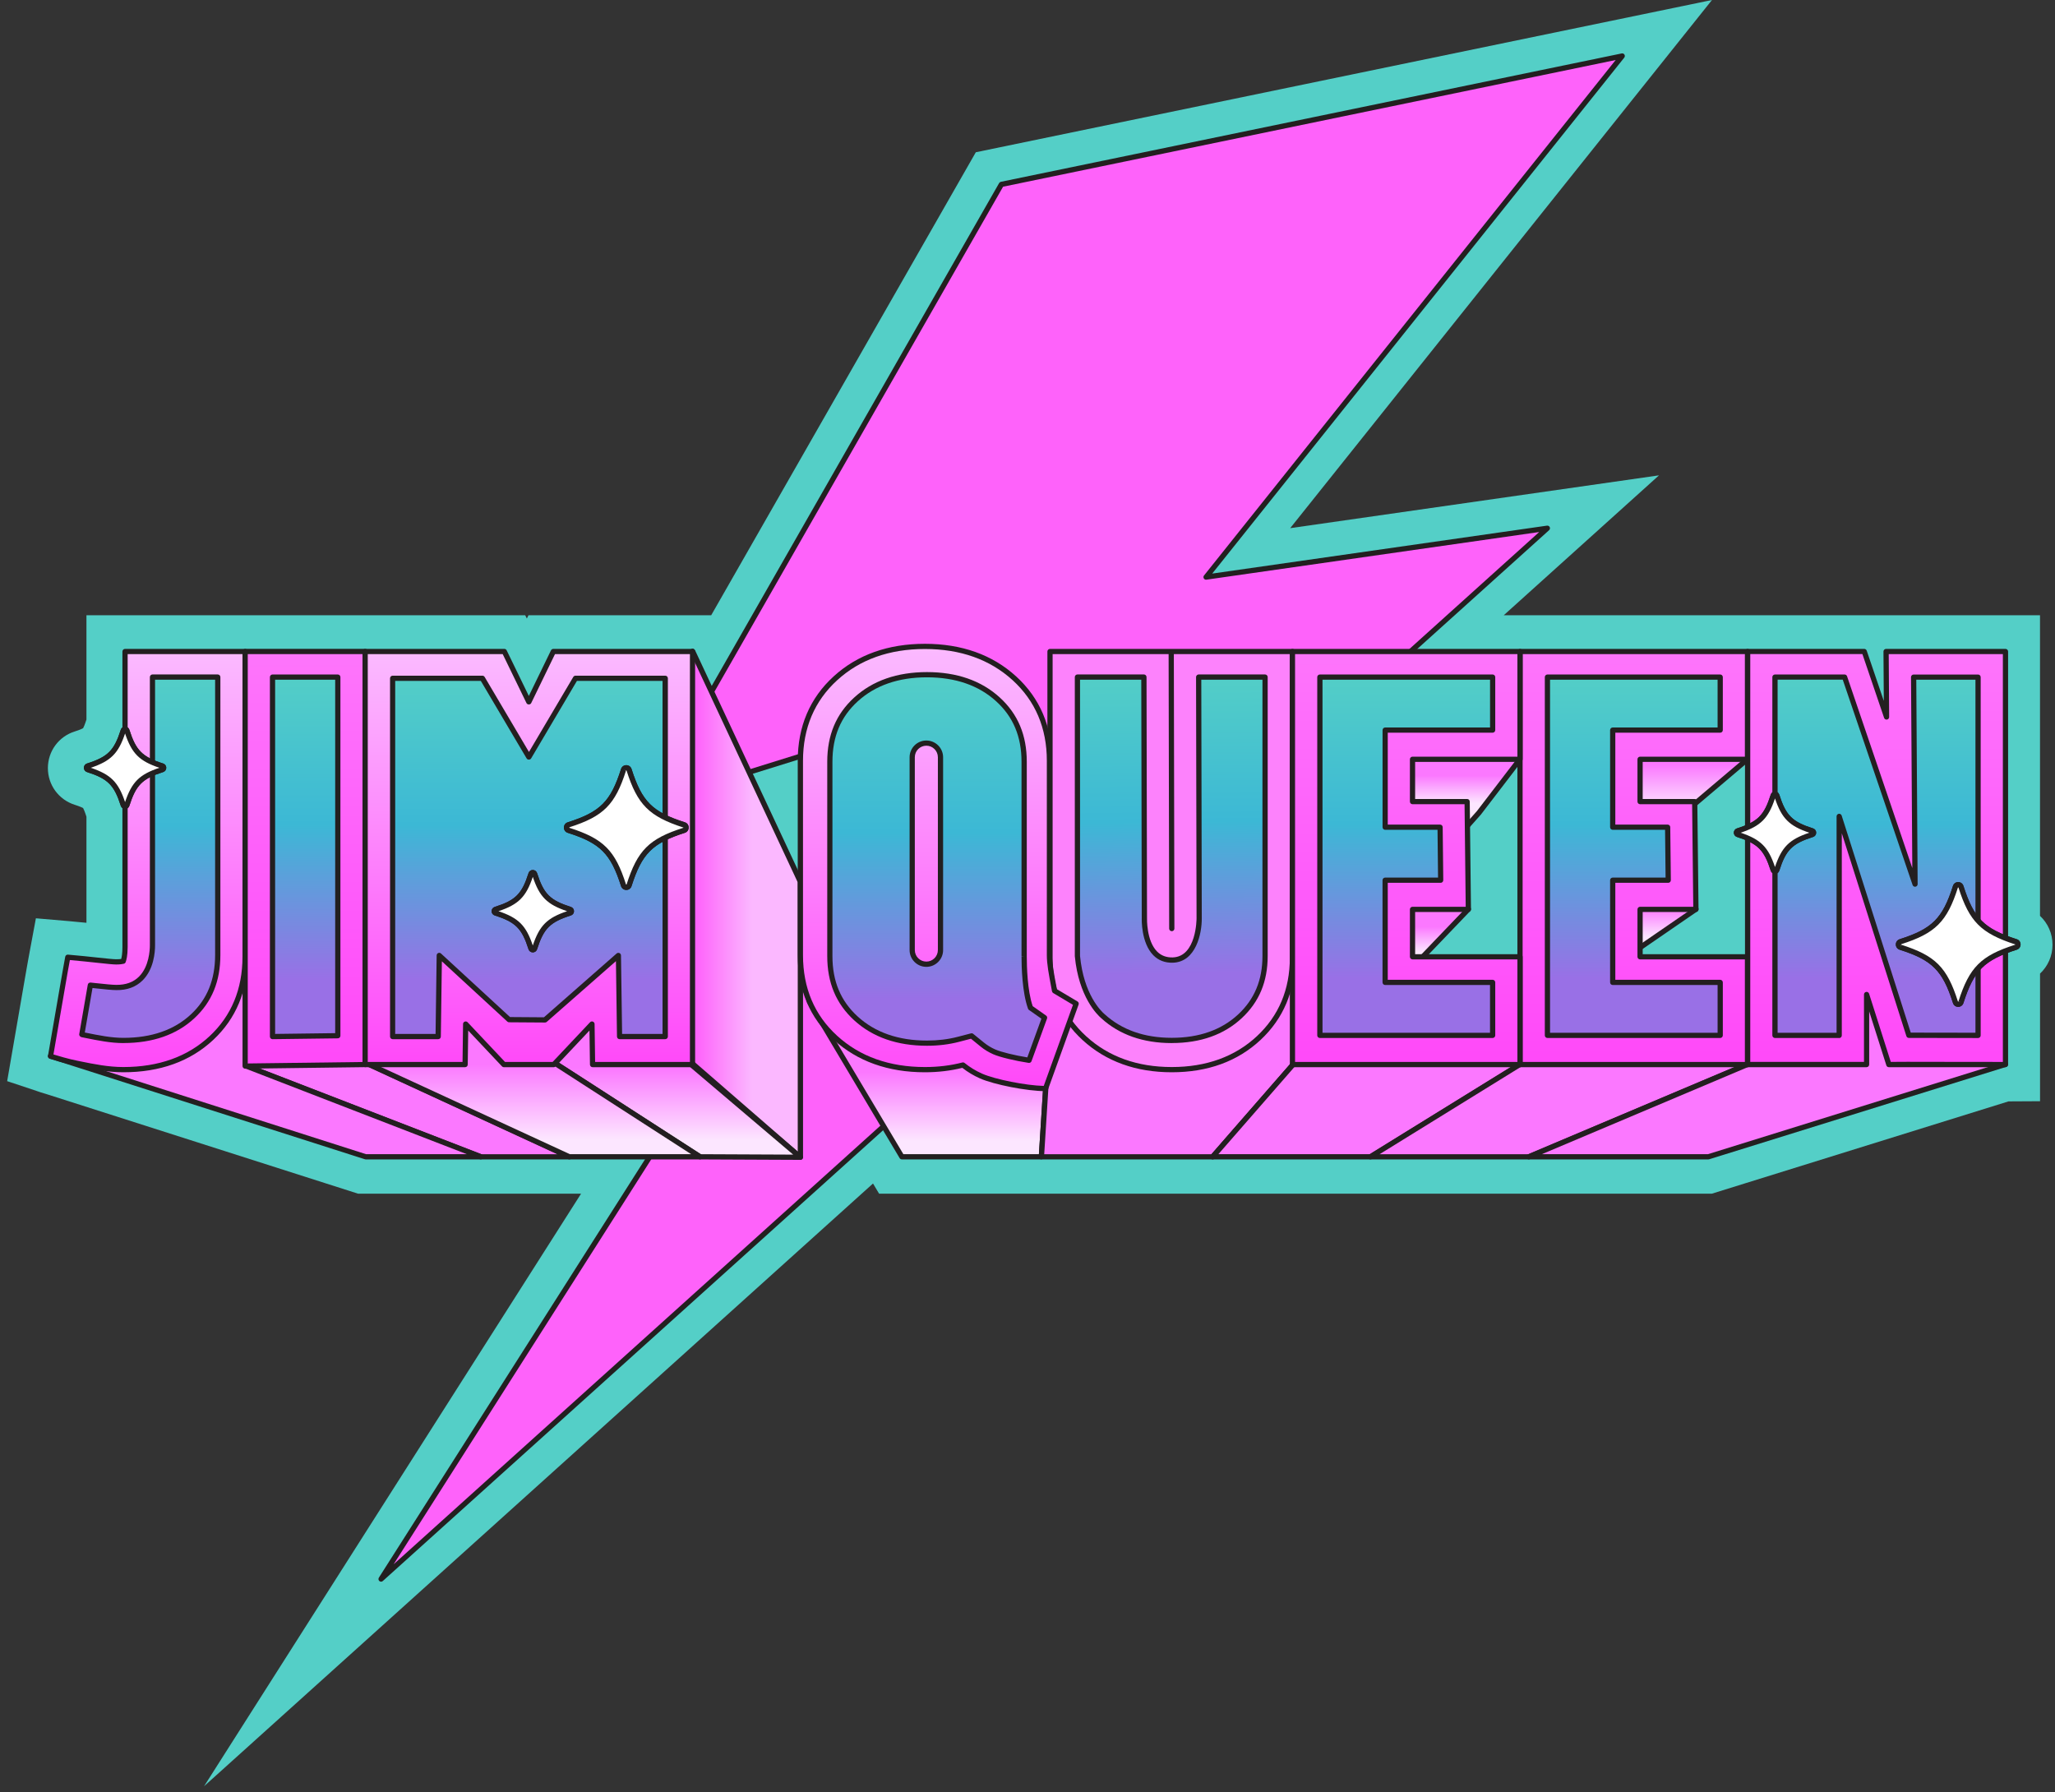<?xml version="1.0" encoding="UTF-8"?> <svg xmlns="http://www.w3.org/2000/svg" width="352" height="307" viewBox="0 0 352 307" fill="none"><rect x="0" y="0" width="352" height="307" fill="#333333" stroke="none"/><path d="M349.432 156.898V105.388H257.57L284.169 81.42L220.995 90.466L293.244 0L167.146 26.08L121.818 105.388H90.517L90.242 105.949L89.968 105.388H14.807V123.258C14.807 123.258 14.801 123.276 14.795 123.288C14.502 124.201 14.311 124.595 14.234 124.732C14.091 124.815 13.703 125.006 12.79 125.293C10.045 126.164 8.202 128.682 8.202 131.564C8.202 134.446 10.039 136.963 12.79 137.847C13.703 138.139 14.097 138.33 14.234 138.407C14.311 138.551 14.502 138.938 14.795 139.851C14.795 139.863 14.801 139.875 14.807 139.887V158.061C13.876 157.966 12.867 157.87 11.799 157.775L6.149 157.292L5.111 162.865C5.087 162.996 4.52 166.045 4.281 167.507L1.227 185.186L6.262 186.862C6.537 186.964 7.259 187.208 8.172 187.471L61.328 204.458H99.532L34.95 305.962L149.539 202.716L150.577 204.458H293.226L344.032 188.652L349.438 188.622V166.761C350.774 165.514 351.574 163.748 351.574 161.82C351.574 159.893 350.774 158.133 349.438 156.88L349.432 156.898Z" fill="#54CFC7"></path><path d="M277.868 9.588L171.531 31.581L110.874 137.697L159.359 122.602L65.272 270.472L265.045 90.478L206.585 98.849L277.868 9.588Z" fill="#FE62FA"></path><path d="M65.272 270.92C65.171 270.92 65.069 270.884 64.986 270.812C64.812 270.669 64.777 270.419 64.896 270.228L158.327 123.383L111.012 138.121C110.839 138.175 110.648 138.121 110.529 137.972C110.409 137.823 110.397 137.632 110.487 137.471L171.143 31.355C171.209 31.241 171.316 31.164 171.442 31.14L277.779 9.153C277.964 9.111 278.155 9.195 278.25 9.356C278.351 9.517 278.334 9.72 278.22 9.869L207.641 98.246L264.98 90.036C265.177 90.006 265.368 90.114 265.452 90.287C265.535 90.466 265.493 90.674 265.344 90.812L65.57 270.806C65.487 270.884 65.379 270.92 65.272 270.92ZM159.359 122.154C159.497 122.154 159.628 122.22 159.717 122.327C159.831 122.477 159.843 122.679 159.741 122.841L67.42 267.942L263.65 91.128L206.651 99.29C206.466 99.32 206.287 99.231 206.197 99.07C206.108 98.909 206.12 98.712 206.239 98.568L276.746 10.28L171.818 31.981L111.829 136.934L159.222 122.172C159.264 122.16 159.312 122.154 159.353 122.154H159.359Z" fill="#231F20"></path><path d="M273.274 149.625C273.352 155.776 272.54 162.196 273.835 167.19L290.5 155.728L273.28 149.625H273.274Z" fill="url(#paint0_linear_26_741)"></path><path d="M273.835 167.632C273.782 167.632 273.728 167.62 273.68 167.602C273.543 167.549 273.442 167.435 273.406 167.298C272.487 163.742 272.612 159.577 272.743 155.168C272.797 153.348 272.857 151.463 272.833 149.625C272.833 149.476 272.899 149.338 273.018 149.255C273.137 149.171 273.286 149.147 273.43 149.195L290.649 155.299C290.81 155.353 290.924 155.496 290.942 155.663C290.966 155.83 290.888 155.997 290.751 156.093L274.086 167.554C274.008 167.608 273.919 167.632 273.835 167.632ZM273.728 150.257C273.728 151.904 273.68 153.575 273.632 155.198C273.507 159.279 273.394 163.145 274.116 166.451L289.522 155.86L273.728 150.263V150.257Z" fill="#231F20"></path><path d="M275.607 121.939C275.739 130.866 276.86 139.577 277.397 148.598L299.343 130.012L275.607 121.939Z" fill="url(#paint1_linear_26_741)"></path><path d="M277.398 149.052C277.338 149.052 277.278 149.04 277.224 149.016C277.069 148.95 276.962 148.801 276.956 148.634C276.753 145.251 276.467 141.862 276.186 138.58C275.727 133.157 275.244 127.542 275.166 121.957C275.166 121.814 275.232 121.677 275.351 121.587C275.47 121.504 275.619 121.48 275.757 121.528L299.492 129.601C299.647 129.654 299.76 129.78 299.79 129.941C299.82 130.102 299.76 130.263 299.641 130.364L277.696 148.95C277.612 149.022 277.511 149.058 277.409 149.058L277.398 149.052ZM276.067 122.572C276.174 127.918 276.634 133.294 277.075 138.497C277.332 141.492 277.594 144.583 277.791 147.679L298.454 130.185L276.067 122.572Z" fill="#231F20"></path><path d="M222.887 180.896C224.325 180.961 225.763 181.027 227.201 181.092L227.391 180.896H222.887Z" fill="url(#paint2_linear_26_741)"></path><path d="M227.199 181.54C227.199 181.54 227.187 181.54 227.175 181.54C225.737 181.474 224.299 181.409 222.861 181.343C222.617 181.331 222.426 181.128 222.432 180.884C222.438 180.639 222.635 180.448 222.879 180.448H227.384C227.563 180.448 227.724 180.556 227.796 180.723C227.867 180.89 227.832 181.081 227.706 181.206L227.515 181.403C227.432 181.492 227.312 181.54 227.193 181.54H227.199Z" fill="#231F20"></path><path d="M239.062 168.718L251.514 155.728L234.742 153.509L228.119 168.897C232.916 168.974 237.564 168.718 239.062 168.718Z" fill="url(#paint3_linear_26_741)"></path><path d="M229.968 169.356C229.36 169.356 228.739 169.356 228.119 169.344C227.97 169.344 227.832 169.267 227.749 169.141C227.665 169.016 227.653 168.861 227.713 168.724L234.336 153.336C234.414 153.151 234.604 153.043 234.807 153.067L251.58 155.287C251.747 155.311 251.89 155.424 251.943 155.585C251.997 155.746 251.961 155.919 251.842 156.045L239.39 169.034C239.306 169.123 239.187 169.171 239.068 169.171C238.602 169.171 237.826 169.195 236.83 169.231C235.082 169.284 232.606 169.368 229.968 169.368V169.356ZM228.799 168.455C231.848 168.485 234.801 168.389 236.8 168.324C237.677 168.294 238.393 168.27 238.871 168.27L250.583 156.057L235.022 153.998L228.799 168.455Z" fill="#231F20"></path><path d="M262.618 127.077L240.876 127.148L228.125 138.729C238.901 138.479 238.352 144.63 249.104 143.968L253.31 139.231L262.618 127.077Z" fill="url(#paint4_linear_26_741)"></path><path d="M247.547 144.469C243.006 144.469 240.614 143.133 238.287 141.832C235.847 140.472 233.311 139.058 228.138 139.183C227.959 139.183 227.78 139.076 227.714 138.902C227.648 138.729 227.69 138.533 227.827 138.407L240.584 126.826C240.668 126.754 240.775 126.713 240.882 126.713L262.625 126.641C262.798 126.641 262.947 126.737 263.024 126.892C263.102 127.047 263.084 127.226 262.977 127.363L253.669 139.517L249.438 144.284C249.361 144.374 249.248 144.428 249.134 144.434C248.579 144.469 248.048 144.481 247.553 144.481L247.547 144.469ZM229.283 138.282C233.931 138.377 236.36 139.732 238.716 141.05C241.27 142.476 243.699 143.825 248.89 143.533L252.977 138.932L261.712 127.524L241.055 127.596L229.289 138.282H229.283Z" fill="#231F20"></path><path d="M118.625 111.558L109.687 117.459L104.078 169.571L137.091 198.223V151.039L118.625 111.558Z" fill="url(#paint5_linear_26_741)"></path><path d="M137.093 198.67C136.986 198.67 136.884 198.634 136.801 198.563L103.787 169.905C103.674 169.81 103.62 169.666 103.638 169.517L109.247 117.405C109.259 117.274 109.336 117.154 109.444 117.077L118.388 111.176C118.495 111.104 118.632 111.08 118.758 111.116C118.883 111.152 118.984 111.241 119.044 111.355L137.511 150.83C137.54 150.889 137.552 150.955 137.552 151.021V198.211C137.552 198.384 137.451 198.545 137.29 198.616C137.23 198.646 137.165 198.658 137.105 198.658L137.093 198.67ZM104.551 169.386L136.645 197.244V151.134L118.441 112.214L110.106 117.709L104.545 169.38L104.551 169.386Z" fill="#231F20"></path><path d="M154.485 198.145H178.382L179.133 186.266L173.227 169.386L137.475 167.978L138.698 171.653L154.485 198.145Z" fill="url(#paint6_linear_26_741)"></path><path d="M178.38 198.592H154.484C154.329 198.592 154.18 198.509 154.102 198.372L138.314 171.88C138.314 171.88 138.285 171.82 138.273 171.79L137.049 168.115C137.002 167.978 137.026 167.823 137.115 167.703C137.205 167.584 137.336 167.512 137.491 167.524L173.237 168.932C173.422 168.938 173.583 169.058 173.643 169.231L179.55 186.104C179.568 186.158 179.579 186.218 179.573 186.277L178.822 198.163C178.81 198.401 178.613 198.58 178.374 198.58L178.38 198.592ZM154.735 197.697H177.957L178.678 186.325L172.903 169.821L138.106 168.449L139.108 171.468L154.74 197.697H154.735Z" fill="#231F20"></path><path d="M178.382 198.145H207.702L221.389 182.453L231.61 166.659L180.637 169.678L173.227 169.386L179.134 186.265L178.382 198.145Z" fill="url(#paint7_linear_26_741)"></path><path d="M207.7 198.593H178.375C178.249 198.593 178.13 198.539 178.046 198.449C177.963 198.36 177.921 198.241 177.927 198.115L178.673 186.325L172.796 169.535C172.748 169.398 172.772 169.243 172.855 169.124C172.939 169.004 173.082 168.939 173.231 168.945L180.642 169.237L231.579 166.218C231.746 166.206 231.907 166.295 231.991 166.439C232.074 166.582 232.068 166.767 231.979 166.91L221.752 182.704C221.752 182.704 221.728 182.739 221.716 182.757L208.035 198.449C207.951 198.545 207.826 198.605 207.694 198.605L207.7 198.593ZM178.858 197.698H207.504L221.03 182.185L230.761 167.155L180.666 170.126L173.87 169.857L179.562 186.111C179.58 186.164 179.592 186.224 179.586 186.284L178.864 197.692L178.858 197.698Z" fill="#231F20"></path><path d="M207.701 198.145H234.742L260.362 182.31L265.691 164.637L231.609 166.659L221.389 182.453L207.701 198.145Z" fill="url(#paint8_linear_26_741)"></path><path d="M234.743 198.592H207.702C207.529 198.592 207.368 198.491 207.296 198.33C207.225 198.169 207.248 197.984 207.368 197.853L221.031 182.184L231.24 166.415C231.318 166.295 231.449 166.218 231.592 166.212L265.667 164.189C265.817 164.189 265.954 164.243 266.043 164.356C266.133 164.469 266.163 164.625 266.121 164.762L260.799 182.435C260.769 182.542 260.697 182.632 260.608 182.685L234.987 198.521C234.916 198.563 234.838 198.586 234.754 198.586L234.743 198.592ZM208.686 197.697H234.617L259.987 182.017L265.077 165.12L231.867 167.089L221.765 182.697C221.765 182.697 221.741 182.733 221.729 182.751L208.692 197.697H208.686Z" fill="#231F20"></path><path d="M119.909 198.145L137.092 198.223L118.345 182.304L111.764 166.964L95.648 166.325L94.891 181.999L119.909 198.145Z" fill="url(#paint9_linear_26_741)"></path><path d="M137.092 198.67L119.908 198.592C119.824 198.592 119.741 198.569 119.669 198.521L94.651 182.375C94.52 182.286 94.436 182.136 94.448 181.975L95.206 166.301C95.218 166.056 95.415 165.866 95.672 165.877L111.787 166.516C111.96 166.522 112.116 166.629 112.181 166.784L118.721 182.029L137.384 197.882C137.527 198.002 137.581 198.205 137.515 198.378C137.45 198.551 137.283 198.67 137.098 198.67H137.092ZM120.039 197.697L135.863 197.769L118.052 182.644C117.999 182.596 117.957 182.542 117.933 182.477L111.459 167.399L96.065 166.79L95.343 181.761L120.039 197.697Z" fill="#231F20"></path><path d="M304.599 167.924L265.691 164.637L260.363 182.31L234.742 198.145H261.872L299.343 182.31L304.599 167.924Z" fill="url(#paint10_linear_26_741)"></path><path d="M261.871 198.593H234.741C234.544 198.593 234.365 198.461 234.312 198.27C234.258 198.079 234.336 197.871 234.509 197.769L259.986 182.023L265.261 164.517C265.32 164.314 265.511 164.189 265.726 164.201L304.64 167.483C304.777 167.495 304.903 167.572 304.98 167.685C305.058 167.805 305.07 167.948 305.022 168.079L299.765 182.465C299.724 182.584 299.634 182.674 299.521 182.721L262.05 198.557C261.997 198.581 261.937 198.593 261.877 198.593H261.871ZM236.316 197.698H261.782L298.99 181.97L303.978 168.318L266.012 165.114L260.792 182.435C260.762 182.542 260.69 182.632 260.601 182.686L236.322 197.692L236.316 197.698Z" fill="#231F20"></path><path d="M343.518 182.31L333.19 160.639L304.598 162.334L299.341 182.31L261.871 198.145H292.617L343.518 182.31Z" fill="url(#paint11_linear_26_741)"></path><path d="M292.618 198.592H261.872C261.658 198.592 261.479 198.443 261.431 198.234C261.389 198.026 261.496 197.817 261.693 197.733L298.961 181.981L304.164 162.22C304.211 162.035 304.378 161.898 304.569 161.886L333.161 160.191C333.34 160.179 333.513 160.281 333.591 160.448L343.913 182.119C343.967 182.238 343.973 182.369 343.919 182.489C343.865 182.608 343.764 182.697 343.645 182.739L292.744 198.575C292.702 198.586 292.654 198.592 292.612 198.592H292.618ZM264.08 197.697H292.547L342.887 182.035L332.917 161.104L304.951 162.763L299.778 182.429C299.742 182.56 299.647 182.674 299.522 182.727L264.086 197.703L264.08 197.697Z" fill="#231F20"></path><path d="M62.641 182.047L64.818 165.108L45.862 164.362L42.103 182.572L82.36 198.145H97.521L62.641 182.047Z" fill="url(#paint12_linear_26_741)"></path><path d="M97.522 198.593H82.361C82.307 198.593 82.254 198.581 82.2 198.563L41.937 182.99C41.734 182.912 41.615 182.698 41.663 182.483L45.422 164.273C45.464 164.058 45.666 163.903 45.875 163.915L64.831 164.661C64.957 164.661 65.076 164.72 65.153 164.822C65.231 164.923 65.273 165.042 65.255 165.168L63.125 181.779L97.707 197.739C97.898 197.829 97.999 198.038 97.958 198.241C97.91 198.443 97.731 198.593 97.522 198.593ZM82.445 197.698H95.482L62.45 182.453C62.272 182.369 62.17 182.184 62.194 181.988L64.306 165.532L46.221 164.816L42.617 182.28L82.445 197.686V197.698Z" fill="#231F20"></path><path d="M45.862 164.362L30.456 163.753L8.66 180.89L13.069 182.298L62.646 198.145H82.36L42.103 182.572L45.862 164.362Z" fill="url(#paint13_linear_26_741)"></path><path d="M82.361 198.592H62.648C62.6 198.592 62.558 198.586 62.51 198.568L8.518 181.313C8.363 181.265 8.244 181.128 8.214 180.967C8.184 180.806 8.25 180.639 8.375 180.537L30.171 163.401C30.255 163.336 30.356 163.3 30.464 163.306L45.869 163.914C46.001 163.914 46.126 163.98 46.204 164.087C46.287 164.189 46.317 164.326 46.287 164.451L42.606 182.292L82.51 197.727C82.713 197.805 82.827 198.014 82.791 198.228C82.755 198.443 82.564 198.592 82.349 198.592H82.361ZM62.719 197.697H79.969L41.943 182.99C41.74 182.912 41.621 182.697 41.669 182.482L45.321 164.791L30.607 164.213L9.604 180.722L62.725 197.703L62.719 197.697Z" fill="#231F20"></path><path d="M94.89 181.999L95.648 166.325L76.984 165.591L64.818 165.108L62.641 182.047L97.521 198.145H108.87H119.908L94.89 181.999Z" fill="url(#paint14_linear_26_741)"></path><path d="M119.908 198.592H97.521C97.455 198.592 97.39 198.58 97.336 198.551L62.455 182.453C62.276 182.369 62.175 182.184 62.199 181.987L64.371 165.048C64.4 164.815 64.603 164.654 64.83 164.66L95.659 165.878C95.779 165.878 95.892 165.937 95.97 166.021C96.047 166.11 96.095 166.224 96.089 166.343L95.343 181.755L120.146 197.763C120.314 197.87 120.391 198.073 120.331 198.264C120.278 198.455 120.099 198.586 119.902 198.586L119.908 198.592ZM97.623 197.697H118.392L94.645 182.375C94.514 182.286 94.43 182.137 94.442 181.975L95.176 166.755L65.206 165.573L63.124 181.779L97.617 197.697H97.623Z" fill="#231F20"></path><path d="M323.183 172.459C322.992 172.459 322.819 172.339 322.759 172.148L320.177 164.04C320.099 163.807 320.23 163.55 320.469 163.479C320.701 163.401 320.958 163.533 321.03 163.771L323.612 171.88C323.69 172.113 323.559 172.369 323.32 172.441C323.272 172.453 323.231 172.465 323.183 172.465V172.459Z" fill="#231F20"></path><path d="M21.423 111.593V162.22C21.423 163.688 21.202 164.404 21.112 164.637C20.933 164.684 20.563 164.756 19.907 164.756C18.941 164.756 15.665 164.302 11.62 163.956C11.62 163.956 11.035 167.095 10.814 168.479L8.666 180.919C8.666 180.919 11.136 181.713 13.147 182.119C15.725 182.638 18.356 183.211 21.136 183.211C27.3 183.211 32.377 181.391 36.22 177.799C40.05 174.225 41.995 169.535 41.995 163.873V111.587H21.429L21.423 111.593Z" fill="url(#paint15_linear_26_741)"></path><path d="M21.131 183.664C18.488 183.664 15.993 183.157 13.577 182.668L13.052 182.56C11.041 182.155 8.625 181.379 8.523 181.349C8.308 181.283 8.183 181.069 8.219 180.848L10.367 168.408C10.588 167.041 11.172 163.909 11.172 163.879C11.214 163.652 11.417 163.491 11.65 163.515C13.607 163.682 15.385 163.873 16.811 164.028C18.273 164.183 19.424 164.308 19.902 164.308C20.301 164.308 20.576 164.285 20.761 164.255C20.856 163.915 20.97 163.27 20.97 162.22V111.593C20.97 111.349 21.172 111.146 21.417 111.146H41.984C42.229 111.146 42.431 111.349 42.431 111.593V163.879C42.431 169.672 40.439 174.47 36.513 178.133C32.581 181.803 27.402 183.664 21.125 183.664H21.131ZM9.168 180.615C9.931 180.848 11.721 181.385 13.225 181.683L13.75 181.791C16.125 182.274 18.577 182.769 21.125 182.769C27.169 182.769 32.145 180.991 35.904 177.477C39.639 173.992 41.536 169.416 41.536 163.879V112.041H21.865V162.22C21.865 163.676 21.65 164.458 21.524 164.798C21.471 164.935 21.363 165.036 21.22 165.072C20.994 165.132 20.582 165.203 19.896 165.203C19.37 165.203 18.255 165.084 16.709 164.917C15.385 164.774 13.762 164.601 11.972 164.44C11.805 165.329 11.411 167.483 11.238 168.551L9.156 180.609L9.168 180.615Z" fill="#231F20"></path><path d="M57.277 111.593H41.99V182.608L62.557 182.345V111.593H57.277Z" fill="url(#paint16_linear_26_741)"></path><path d="M41.99 183.05C41.871 183.05 41.758 183.002 41.674 182.918C41.591 182.835 41.543 182.722 41.543 182.602V111.588C41.543 111.343 41.746 111.14 41.99 111.14H62.557C62.802 111.14 63.005 111.343 63.005 111.588V182.34C63.005 182.584 62.808 182.781 62.563 182.787L41.996 183.05H41.99ZM42.438 112.041V182.155L62.11 181.904V112.041H42.438Z" fill="#231F20"></path><path d="M113.345 111.593H94.782L90.588 120.233L86.393 111.593H62.551V182.345H79.675L79.77 175.406L86.316 182.345H94.854L101.399 175.406L101.495 182.345H118.619V111.593H113.339H113.345Z" fill="url(#paint17_linear_26_741)"></path><path d="M118.625 182.793H101.501C101.257 182.793 101.06 182.596 101.054 182.351L100.97 176.516L95.183 182.656C95.099 182.745 94.98 182.799 94.854 182.799H86.316C86.191 182.799 86.078 182.751 85.988 182.656L80.2 176.516L80.117 182.351C80.117 182.596 79.914 182.793 79.669 182.793H62.545C62.3 182.793 62.098 182.59 62.098 182.346V111.593C62.098 111.349 62.3 111.146 62.545 111.146H86.388C86.561 111.146 86.716 111.241 86.787 111.397L90.582 119.207L94.377 111.397C94.455 111.241 94.61 111.146 94.777 111.146H118.619C118.864 111.146 119.067 111.349 119.067 111.593V182.346C119.067 182.59 118.864 182.793 118.619 182.793H118.625ZM101.943 181.898H118.178V112.041H95.063L90.988 120.43C90.839 120.74 90.332 120.74 90.183 120.43L86.107 112.041H62.993V181.898H79.228L79.317 175.4C79.317 175.215 79.431 175.054 79.604 174.989C79.771 174.923 79.968 174.965 80.093 175.096L86.507 181.898H94.657L101.072 175.096C101.197 174.965 101.388 174.917 101.561 174.989C101.728 175.054 101.841 175.215 101.847 175.4L101.937 181.898H101.943Z" fill="#231F20"></path><path d="M216.108 111.593H200.625C200.959 111.593 198.059 111.593 195.148 111.593H179.861V164.052C179.861 169.624 181.848 174.267 185.774 177.841C189.676 181.409 194.706 183.216 200.721 183.216C206.735 183.216 211.771 181.397 215.613 177.805C219.444 174.231 221.389 169.601 221.389 164.052V111.593H216.108Z" fill="url(#paint18_linear_26_741)"></path><path d="M200.715 183.664C194.581 183.664 189.45 181.814 185.464 178.175C181.449 174.505 179.408 169.756 179.408 164.052V111.593C179.408 111.349 179.611 111.146 179.856 111.146H221.383C221.628 111.146 221.831 111.349 221.831 111.593V164.052C221.831 169.732 219.838 174.47 215.912 178.133C211.98 181.803 206.867 183.664 200.709 183.664H200.715ZM180.303 112.041V164.052C180.303 169.493 182.242 174.022 186.067 177.513C189.886 181.003 194.814 182.769 200.715 182.769C206.616 182.769 211.544 180.991 215.303 177.477C219.038 173.992 220.936 169.476 220.936 164.052V112.041H201.067L201.162 159.052C201.162 159.302 200.966 159.499 200.715 159.499C200.47 159.499 200.267 159.302 200.267 159.052L200.172 112.041H180.303Z" fill="#231F20"></path><path d="M299.343 130.048V111.587H260.363V182.339H299.343V163.879H280.93V155.758H290.495L290.286 137.298H280.93V130.048H299.343Z" fill="url(#paint19_linear_26_741)"></path><path d="M299.341 182.793H260.362C260.117 182.793 259.914 182.59 259.914 182.346V111.593C259.914 111.349 260.117 111.146 260.362 111.146H299.341C299.586 111.146 299.789 111.349 299.789 111.593V130.054C299.789 130.299 299.586 130.502 299.341 130.502H281.376V136.856H290.284C290.529 136.856 290.732 137.053 290.732 137.298L290.94 155.758C290.94 155.878 290.893 155.991 290.809 156.081C290.726 156.17 290.612 156.212 290.493 156.212H281.376V163.437H299.341C299.586 163.437 299.789 163.64 299.789 163.885V182.346C299.789 182.59 299.586 182.793 299.341 182.793ZM260.809 181.898H298.894V164.332H280.928C280.684 164.332 280.481 164.129 280.481 163.885V155.764C280.481 155.52 280.684 155.317 280.928 155.317H290.039L289.843 137.751H280.928C280.684 137.751 280.481 137.548 280.481 137.304V130.054C280.481 129.81 280.684 129.607 280.928 129.607H298.894V112.041H260.809V181.898Z" fill="#231F20"></path><path d="M260.363 130.048V111.587H221.383V182.339H260.363V163.879H241.95V155.758H251.514L251.305 137.298H241.95V130.048H260.363Z" fill="url(#paint20_linear_26_741)"></path><path d="M260.363 182.793H221.383C221.138 182.793 220.936 182.59 220.936 182.346V111.593C220.936 111.349 221.138 111.146 221.383 111.146H260.363C260.608 111.146 260.81 111.349 260.81 111.593V130.054C260.81 130.299 260.608 130.502 260.363 130.502H242.397V136.856H251.306C251.55 136.856 251.753 137.053 251.753 137.298L251.962 155.758C251.962 155.878 251.914 155.991 251.831 156.081C251.747 156.17 251.634 156.212 251.514 156.212H242.397V163.437H260.363C260.608 163.437 260.81 163.64 260.81 163.885V182.346C260.81 182.59 260.608 182.793 260.363 182.793ZM221.831 181.898H259.915V164.332H241.95C241.705 164.332 241.502 164.129 241.502 163.885V155.764C241.502 155.52 241.705 155.317 241.95 155.317H251.061L250.864 137.751H241.95C241.705 137.751 241.502 137.548 241.502 137.304V130.054C241.502 129.81 241.705 129.607 241.95 129.607H259.915V112.041H221.831V181.898Z" fill="#231F20"></path><path d="M338.238 111.593H323.065L323.142 122.822L319.324 111.593H299.348V182.345H319.724V170.352L323.542 182.345L327.182 182.327L338.244 182.345H343.524V111.593H338.244H338.238Z" fill="url(#paint21_linear_26_741)"></path><path d="M323.537 182.793C323.34 182.793 323.167 182.668 323.113 182.483L320.171 173.235V182.346C320.171 182.59 319.968 182.793 319.724 182.793H299.348C299.103 182.793 298.9 182.59 298.9 182.346V111.593C298.9 111.349 299.103 111.146 299.348 111.146H319.324C319.515 111.146 319.688 111.265 319.748 111.45L322.677 120.06L322.618 111.593C322.618 111.474 322.665 111.361 322.749 111.277C322.832 111.194 322.946 111.146 323.065 111.146H343.519C343.763 111.146 343.966 111.349 343.966 111.593V182.346C343.966 182.59 343.763 182.793 343.519 182.793H323.542H323.537ZM327.176 181.874L343.071 181.892V112.035H323.519L323.59 122.811C323.59 123.031 323.435 123.216 323.22 123.252C323.005 123.288 322.791 123.163 322.725 122.954L319.008 112.029H299.801V181.886H319.282V170.341C319.282 170.12 319.443 169.935 319.658 169.899C319.873 169.863 320.088 169.995 320.153 170.203L323.871 181.886L327.182 181.868L327.176 181.874Z" fill="#231F20"></path><path d="M180.636 169.714C180.093 166.85 179.753 165.156 179.753 163.616V130.322C179.753 124.577 177.73 119.821 173.751 116.182C169.783 112.56 164.628 110.722 158.423 110.722C152.217 110.722 147.062 112.56 143.094 116.182C139.109 119.821 137.086 124.577 137.086 130.322V163.616C137.086 169.362 139.109 174.117 143.088 177.757C147.056 181.379 152.211 183.216 158.417 183.216C160.714 183.216 162.903 182.948 164.938 182.417C165.869 183.169 166.901 183.801 168.029 184.302C170.314 185.317 175.905 186.45 179.085 186.45L184.324 171.916L180.624 169.714H180.636Z" fill="url(#paint22_linear_26_741)"></path><path d="M179.091 186.898C175.964 186.898 170.296 185.794 167.85 184.714C166.764 184.231 165.75 183.628 164.837 182.906C162.832 183.408 160.672 183.664 158.423 183.664C152.104 183.664 146.847 181.785 142.796 178.085C138.715 174.362 136.645 169.493 136.645 163.616V130.323C136.645 124.446 138.715 119.577 142.796 115.854C146.847 112.154 152.11 110.275 158.423 110.275C164.735 110.275 169.998 112.154 174.049 115.854C178.13 119.583 180.201 124.452 180.201 130.323V163.616C180.201 165.024 180.493 166.576 180.982 169.147L181.036 169.434L184.562 171.534C184.747 171.641 184.825 171.868 184.753 172.071L179.515 186.606C179.449 186.785 179.282 186.904 179.091 186.904V186.898ZM164.944 181.97C165.046 181.97 165.147 182.005 165.225 182.071C166.126 182.799 167.128 183.414 168.214 183.897C170.445 184.887 175.738 185.931 178.781 186.003L183.787 172.113L180.404 170.096C180.296 170.03 180.219 169.923 180.195 169.792L180.105 169.309C179.61 166.683 179.312 165.102 179.312 163.61V130.317C179.312 124.702 177.343 120.06 173.453 116.51C169.568 112.966 164.515 111.164 158.429 111.164C152.343 111.164 147.289 112.96 143.405 116.51C139.514 120.06 137.545 124.708 137.545 130.323V163.616C137.545 169.231 139.514 173.879 143.405 177.423C147.289 180.967 152.343 182.769 158.429 182.769C160.684 182.769 162.844 182.507 164.837 181.988C164.873 181.976 164.914 181.976 164.95 181.976L164.944 181.97Z" fill="#231F20"></path><path d="M26.114 161.916C26.114 163.539 25.655 169.189 19.903 169.141C19.181 169.141 18.214 169.04 16.263 168.831C16.007 168.801 15.744 168.777 15.47 168.748C15.458 168.807 15.452 168.867 15.44 168.921L14.008 177.208C14.008 177.208 14.044 177.214 14.062 177.22L14.598 177.328C16.866 177.787 19.002 178.223 21.126 178.223C26.06 178.223 30.058 176.826 33.005 174.076C35.887 171.385 37.289 167.954 37.289 163.575V115.985H26.108V161.922L26.114 161.916Z" fill="url(#paint23_linear_26_741)"></path><path d="M21.131 178.664C18.966 178.664 16.806 178.228 14.514 177.763L13.977 177.656C13.739 177.608 13.53 177.369 13.572 177.131L15.034 168.67C15.069 168.437 15.29 168.276 15.523 168.3L16.316 168.384C18.226 168.586 19.198 168.688 19.908 168.694C21.567 168.712 22.85 168.234 23.805 167.286C25.535 165.567 25.672 162.739 25.672 161.91V115.973C25.672 115.728 25.875 115.525 26.119 115.525H37.301C37.546 115.525 37.748 115.728 37.748 115.973V163.563C37.748 168.067 36.299 171.606 33.321 174.386C30.29 177.22 26.185 178.658 21.131 178.658V178.664ZM14.526 176.856L14.688 176.886C16.931 177.339 19.049 177.769 21.131 177.769C25.953 177.769 29.849 176.415 32.707 173.742C35.493 171.14 36.847 167.811 36.847 163.569V116.426H26.561V161.916C26.561 163.085 26.352 166.015 24.431 167.924C23.303 169.046 21.776 169.625 19.902 169.589C19.157 169.583 18.16 169.481 16.221 169.273L15.845 169.231L14.526 176.85V176.856Z" fill="#231F20"></path><path d="M46.68 163.569V177.548L57.861 177.405V115.979H46.68V163.569Z" fill="url(#paint24_linear_26_741)"></path><path d="M46.68 177.996C46.561 177.996 46.447 177.948 46.364 177.864C46.28 177.781 46.232 177.668 46.232 177.548V115.979C46.232 115.734 46.435 115.531 46.68 115.531H57.861C58.106 115.531 58.309 115.734 58.309 115.979V177.405C58.309 177.65 58.112 177.846 57.867 177.852L46.686 177.996H46.68ZM47.127 116.426V177.095L57.414 176.963V116.426H47.127Z" fill="#231F20"></path><path d="M90.589 129.678L82.618 116.182H67.248V177.548H75.052L75.249 163.652L87.194 174.654L93.352 174.696L105.936 163.658L106.126 177.548H113.937V116.182H98.567L90.589 129.678Z" fill="url(#paint25_linear_26_741)"></path><path d="M113.935 177.996H106.13C105.886 177.996 105.689 177.799 105.683 177.554L105.504 164.631L93.654 175.031C93.571 175.102 93.481 175.144 93.356 175.144L87.198 175.102C87.085 175.102 86.978 175.06 86.9 174.983L75.689 164.661L75.51 177.554C75.51 177.799 75.307 177.996 75.062 177.996H67.258C67.013 177.996 66.811 177.793 66.811 177.548V116.182C66.811 115.937 67.013 115.734 67.258 115.734H82.628C82.789 115.734 82.932 115.818 83.016 115.955L90.605 128.801L98.195 115.955C98.272 115.818 98.422 115.734 98.583 115.734H113.953C114.197 115.734 114.4 115.937 114.4 116.182V177.548C114.4 177.793 114.197 177.996 113.953 177.996H113.935ZM106.566 177.101H113.487V116.629H98.821L90.975 129.905C90.814 130.18 90.367 130.18 90.206 129.905L82.359 116.629H67.694V177.101H74.609L74.794 163.646C74.794 163.467 74.901 163.312 75.062 163.241C75.224 163.169 75.414 163.205 75.54 163.324L87.359 174.207L93.171 174.249L105.623 163.318C105.755 163.205 105.94 163.175 106.101 163.246C106.262 163.318 106.363 163.473 106.369 163.646L106.56 177.095L106.566 177.101Z" fill="#231F20"></path><path d="M205.41 157.292C205.41 157.292 205.482 164.314 200.893 164.452C195.744 164.589 196.03 157.256 196.03 157.256L195.947 115.985H184.557V163.748C185.267 171.146 188.811 173.956 188.936 174.076C191.949 176.826 195.911 178.223 200.72 178.223C205.529 178.223 209.467 176.826 212.415 174.076C215.297 171.385 216.699 168.008 216.699 163.754V115.991H205.326L205.41 157.304V157.292Z" fill="url(#paint26_linear_26_741)"></path><path d="M200.715 178.664C195.792 178.664 191.723 177.232 188.626 174.398C187.976 173.843 184.772 170.77 184.104 163.783V115.973C184.104 115.728 184.3 115.525 184.551 115.525H195.941C196.186 115.525 196.389 115.722 196.389 115.973L196.472 157.244C196.472 157.298 196.347 161.116 198.197 162.984C198.889 163.682 199.79 164.022 200.876 163.992C204.969 163.867 204.957 157.351 204.957 157.286L204.873 115.973C204.873 115.854 204.921 115.74 205.005 115.657C205.088 115.573 205.201 115.525 205.321 115.525H216.693C216.938 115.525 217.141 115.728 217.141 115.973V163.736C217.141 168.127 215.691 171.606 212.713 174.386C209.676 177.22 205.643 178.658 200.715 178.658V178.664ZM184.999 116.426V163.742C185.631 170.347 188.608 173.205 189.199 173.706C192.158 176.409 196.025 177.763 200.715 177.763C205.404 177.763 209.241 176.409 212.105 173.736C214.891 171.134 216.246 167.864 216.246 163.742V116.426H205.768L205.852 157.286C205.876 159.863 204.873 164.774 200.9 164.899C199.557 164.935 198.429 164.505 197.552 163.622C195.434 161.474 195.565 157.411 195.571 157.238L195.488 116.426H184.993H184.999Z" fill="#231F20"></path><path d="M226.078 163.748V177.346H255.673V168.27H237.26V150.764H246.77L246.669 141.689H237.26V125.054H255.673V115.979H226.078V163.748Z" fill="url(#paint27_linear_26_741)"></path><path d="M255.673 177.793H226.078C225.834 177.793 225.631 177.59 225.631 177.345V115.979C225.631 115.734 225.834 115.531 226.078 115.531H255.673C255.917 115.531 256.12 115.734 256.12 115.979V125.054C256.12 125.299 255.917 125.501 255.673 125.501H237.707V141.241H246.669C246.914 141.241 247.117 141.438 247.117 141.683L247.218 150.758C247.218 150.877 247.17 150.991 247.087 151.08C247.003 151.17 246.89 151.212 246.771 151.212H237.707V167.823H255.673C255.917 167.823 256.12 168.025 256.12 168.27V177.345C256.12 177.59 255.917 177.793 255.673 177.793ZM226.526 176.898H255.225V168.718H237.26C237.015 168.718 236.812 168.515 236.812 168.27V150.764C236.812 150.519 237.015 150.317 237.26 150.317H246.323L246.234 142.136H237.266C237.021 142.136 236.818 141.933 236.818 141.689V125.054C236.818 124.809 237.021 124.606 237.266 124.606H255.231V116.426H226.532V176.898H226.526Z" fill="#231F20"></path><path d="M265.059 163.748V177.346H294.653V168.27H276.24V150.764H285.751L285.649 141.689H276.24V125.054H294.653V115.979H265.059V163.748Z" fill="url(#paint28_linear_26_741)"></path><path d="M294.653 177.793H265.059C264.814 177.793 264.611 177.59 264.611 177.345V115.979C264.611 115.734 264.814 115.531 265.059 115.531H294.653C294.898 115.531 295.101 115.734 295.101 115.979V125.054C295.101 125.299 294.898 125.501 294.653 125.501H276.688V141.241H285.65C285.894 141.241 286.097 141.438 286.097 141.683L286.199 150.758C286.199 150.877 286.151 150.991 286.067 151.08C285.984 151.17 285.87 151.212 285.751 151.212H276.688V167.823H294.653C294.898 167.823 295.101 168.025 295.101 168.27V177.345C295.101 177.59 294.898 177.793 294.653 177.793ZM265.506 176.898H294.206V168.718H276.24C275.996 168.718 275.793 168.515 275.793 168.27V150.764C275.793 150.519 275.996 150.317 276.24 150.317H285.298L285.208 142.136H276.24C275.996 142.136 275.793 141.933 275.793 141.689V125.054C275.793 124.809 275.996 124.606 276.24 124.606H294.206V116.426H265.506V176.898Z" fill="#231F20"></path><path d="M327.79 115.979L328.023 151.45L315.958 115.979H304.037V134.44V158.891V177.346H315.028V139.839L326.961 177.328H327.152L338.822 177.346V115.979H327.79Z" fill="url(#paint29_linear_26_741)"></path><path d="M315.028 177.793H304.031C303.787 177.793 303.584 177.59 303.584 177.345V115.979C303.584 115.734 303.787 115.531 304.031 115.531H315.959C316.15 115.531 316.323 115.651 316.382 115.836L327.558 148.688L327.337 115.985C327.337 115.865 327.385 115.752 327.468 115.668C327.552 115.585 327.665 115.537 327.785 115.537H338.823C339.067 115.537 339.27 115.74 339.27 115.985V177.351C339.27 177.471 339.223 177.584 339.139 177.667C339.055 177.751 338.942 177.799 338.823 177.799L327.152 177.781H326.967C326.77 177.781 326.597 177.656 326.543 177.471L315.481 142.727V177.357C315.481 177.602 315.279 177.805 315.034 177.805L315.028 177.793ZM304.485 176.898H314.586V139.833C314.586 139.612 314.748 139.428 314.962 139.392C315.177 139.356 315.392 139.487 315.458 139.696L327.289 176.874L338.375 176.892V116.42H328.238L328.471 151.438C328.471 151.659 328.316 151.844 328.101 151.88C327.886 151.916 327.671 151.79 327.606 151.581L315.642 116.414H304.485V176.886V176.898Z" fill="#231F20"></path><path d="M175.422 163.759V130.466C175.422 126.032 173.96 122.542 170.947 119.791C167.868 116.981 163.775 115.561 158.787 115.561C153.799 115.561 149.7 116.987 146.627 119.791C143.614 122.542 142.152 126.032 142.152 130.466V163.759C142.152 168.192 143.614 171.683 146.627 174.434C149.706 177.244 153.799 178.67 158.793 178.67C160.691 178.67 162.487 178.455 164.133 178.025L166.43 177.429L168.274 178.926C168.883 179.422 169.563 179.833 170.309 180.162C171.401 180.645 173.942 181.259 176.281 181.611L178.936 174.314L176.526 172.62C175.41 169.541 175.434 164.374 175.434 163.765L175.422 163.759ZM161.096 162.733C161.096 164.07 160.01 165.155 158.674 165.155C157.337 165.155 156.251 164.07 156.251 162.733V129.702C156.251 128.365 157.337 127.279 158.674 127.279C160.01 127.279 161.096 128.365 161.096 129.702V162.733Z" fill="url(#paint30_linear_26_741)"></path><path d="M176.27 182.059C176.27 182.059 176.222 182.059 176.204 182.059C173.788 181.689 171.234 181.069 170.118 180.573C169.337 180.227 168.621 179.792 167.982 179.273L166.317 177.918L164.241 178.461C162.558 178.897 160.727 179.123 158.788 179.123C153.68 179.123 149.486 177.662 146.323 174.774C143.215 171.934 141.699 168.336 141.699 163.771V130.478C141.699 125.913 143.209 122.309 146.323 119.469C149.486 116.581 153.68 115.12 158.788 115.12C163.895 115.12 168.09 116.581 171.252 119.469C174.36 122.309 175.876 125.913 175.876 130.478V163.807C175.876 165.502 175.971 169.672 176.89 172.339L179.181 173.95C179.349 174.064 179.414 174.279 179.343 174.469L176.687 181.767C176.622 181.946 176.455 182.059 176.27 182.059ZM166.419 176.981C166.52 176.981 166.622 177.017 166.699 177.083L168.543 178.58C169.116 179.046 169.766 179.446 170.476 179.756C171.455 180.191 173.764 180.758 175.971 181.116L178.382 174.487L176.252 172.99C176.174 172.936 176.121 172.864 176.091 172.775C175.082 169.983 174.975 165.573 174.975 163.807L175.422 163.771H174.975V130.478C174.975 126.176 173.561 122.793 170.643 120.132C167.654 117.399 163.662 116.015 158.782 116.015C153.901 116.015 149.915 117.399 146.92 120.132C144.002 122.793 142.588 126.176 142.588 130.478V163.771C142.588 168.073 144.002 171.456 146.92 174.117C149.909 176.85 153.901 178.234 158.782 178.234C160.643 178.234 162.397 178.02 164.008 177.602L166.306 177.005C166.341 176.993 166.383 176.993 166.419 176.993V176.981ZM158.674 165.609C157.093 165.609 155.804 164.32 155.804 162.739V129.708C155.804 128.127 157.093 126.838 158.674 126.838C160.255 126.838 161.544 128.127 161.544 129.708V162.739C161.544 164.32 160.255 165.609 158.674 165.609ZM158.674 127.727C157.582 127.727 156.699 128.616 156.699 129.702V162.733C156.699 163.825 157.588 164.708 158.674 164.708C159.76 164.708 160.649 163.819 160.649 162.733V129.702C160.649 128.61 159.76 127.727 158.674 127.727Z" fill="#231F20"></path><path d="M117.163 142.22C111.429 144.046 109.567 145.902 107.748 151.635C107.598 152.095 106.948 152.095 106.805 151.635C104.979 145.902 103.123 144.04 97.389 142.22C96.93 142.071 96.93 141.421 97.389 141.277C103.123 139.452 104.985 137.596 106.805 131.862C106.954 131.403 107.604 131.403 107.748 131.862C109.573 137.596 111.429 139.458 117.163 141.277C117.622 141.427 117.622 142.077 117.163 142.22Z" fill="white"></path><path d="M107.278 152.435C106.86 152.435 106.508 152.178 106.377 151.779C104.605 146.212 102.815 144.422 97.248 142.65C96.848 142.524 96.592 142.172 96.592 141.749C96.592 141.325 96.848 140.979 97.248 140.848C102.815 139.076 104.605 137.286 106.377 131.719C106.502 131.319 106.854 131.062 107.278 131.062C107.696 131.062 108.048 131.319 108.179 131.719C109.951 137.286 111.741 139.076 117.308 140.848C117.708 140.973 117.964 141.325 117.964 141.749C117.964 142.172 117.708 142.518 117.308 142.65C111.741 144.422 109.951 146.212 108.179 151.779C108.054 152.178 107.702 152.435 107.278 152.435ZM107.248 151.504H107.326C109.187 145.651 111.186 143.658 117.033 141.796C117.033 141.796 117.069 141.784 117.069 141.749C111.186 139.839 109.187 137.847 107.326 131.993L106.807 131.856L107.23 131.993C105.369 137.847 103.37 139.839 97.523 141.701V141.79C103.376 143.652 105.369 145.651 107.23 151.498H107.248V151.504Z" fill="#231F20"></path><path d="M117.163 142.22C111.429 144.046 109.567 145.902 107.748 151.635C107.598 152.095 106.948 152.095 106.805 151.635C104.979 145.902 103.123 144.04 97.389 142.22C96.93 142.071 96.93 141.421 97.389 141.277C103.123 139.452 104.985 137.596 106.805 131.862C106.954 131.403 107.604 131.403 107.748 131.862C109.573 137.596 111.429 139.458 117.163 141.277C117.622 141.427 117.622 142.077 117.163 142.22Z" fill="white"></path><path d="M107.278 152.435C106.86 152.435 106.508 152.178 106.377 151.779C104.605 146.212 102.815 144.422 97.248 142.65C96.848 142.524 96.592 142.172 96.592 141.749C96.592 141.325 96.848 140.979 97.248 140.848C102.815 139.076 104.605 137.286 106.377 131.719C106.502 131.319 106.854 131.062 107.278 131.062C107.696 131.062 108.048 131.319 108.179 131.719C109.951 137.286 111.741 139.076 117.308 140.848C117.708 140.973 117.964 141.325 117.964 141.749C117.964 142.172 117.708 142.518 117.308 142.65C111.741 144.422 109.951 146.212 108.179 151.779C108.054 152.178 107.702 152.435 107.278 152.435ZM107.248 151.504H107.326C109.187 145.651 111.186 143.658 117.033 141.796C117.033 141.796 117.069 141.784 117.069 141.749C111.186 139.839 109.187 137.847 107.326 131.993L106.807 131.856L107.23 131.993C105.369 137.847 103.37 139.839 97.523 141.701V141.79C103.376 143.652 105.369 145.651 107.23 151.498H107.248V151.504Z" fill="#231F20"></path><path d="M345.303 162.25C339.57 164.076 337.708 165.931 335.888 171.665C335.739 172.125 335.089 172.125 334.945 171.665C333.12 165.931 331.264 164.07 325.53 162.25C325.071 162.101 325.071 161.45 325.53 161.307C331.264 159.481 333.126 157.626 334.945 151.892C335.095 151.433 335.745 151.433 335.888 151.892C337.714 157.626 339.57 159.487 345.303 161.307C345.763 161.456 345.763 162.107 345.303 162.25Z" fill="white"></path><path d="M335.417 172.459C334.999 172.459 334.647 172.202 334.522 171.802C332.749 166.236 330.959 164.446 325.393 162.674C324.993 162.548 324.736 162.196 324.736 161.773C324.736 161.349 324.993 161.003 325.393 160.872C330.959 159.1 332.749 157.31 334.522 151.743C334.647 151.343 334.999 151.086 335.417 151.086C335.834 151.086 336.186 151.343 336.317 151.743C338.09 157.31 339.88 159.1 345.446 160.872C345.846 160.997 346.103 161.349 346.103 161.773C346.103 162.196 345.846 162.542 345.446 162.674C339.88 164.446 338.09 166.236 336.317 171.802C336.192 172.202 335.84 172.459 335.417 172.459ZM325.661 161.82C331.514 163.682 333.507 165.681 335.369 171.528L335.888 171.665L335.464 171.528C337.326 165.675 339.325 163.682 345.172 161.82C345.172 161.82 345.208 161.808 345.208 161.773C339.325 159.863 337.326 157.87 335.464 152.017C335.464 152.017 335.411 152.017 335.387 152.017H335.375C333.513 157.87 331.514 159.863 325.667 161.725L325.53 162.244L325.667 161.82H325.661Z" fill="#231F20"></path><path d="M345.303 162.25C339.57 164.076 337.708 165.931 335.888 171.665C335.739 172.125 335.089 172.125 334.945 171.665C333.12 165.931 331.264 164.07 325.53 162.25C325.071 162.101 325.071 161.45 325.53 161.307C331.264 159.481 333.126 157.626 334.945 151.892C335.095 151.433 335.745 151.433 335.888 151.892C337.714 157.626 339.57 159.487 345.303 161.307C345.763 161.456 345.763 162.107 345.303 162.25Z" fill="white"></path><path d="M335.417 172.459C334.999 172.459 334.647 172.202 334.522 171.802C332.749 166.236 330.959 164.446 325.393 162.674C324.993 162.548 324.736 162.196 324.736 161.773C324.736 161.349 324.993 161.003 325.393 160.872C330.959 159.1 332.749 157.31 334.522 151.743C334.647 151.343 334.999 151.086 335.417 151.086C335.834 151.086 336.186 151.343 336.317 151.743C338.09 157.31 339.88 159.1 345.446 160.872C345.846 160.997 346.103 161.349 346.103 161.773C346.103 162.196 345.846 162.542 345.446 162.674C339.88 164.446 338.09 166.236 336.317 171.802C336.192 172.202 335.84 172.459 335.417 172.459ZM325.661 161.82C331.514 163.682 333.507 165.681 335.369 171.528L335.888 171.665L335.464 171.528C337.326 165.675 339.325 163.682 345.172 161.82C345.172 161.82 345.208 161.808 345.208 161.773C339.325 159.863 337.326 157.87 335.464 152.017C335.464 152.017 335.411 152.017 335.387 152.017H335.375C333.513 157.87 331.514 159.863 325.667 161.725L325.53 162.244L325.667 161.82H325.661Z" fill="#231F20"></path><path d="M97.647 156.385C93.941 157.56 92.748 158.76 91.567 162.465C91.471 162.763 91.053 162.763 90.958 162.465C89.783 158.76 88.583 157.566 84.878 156.385C84.58 156.29 84.58 155.872 84.878 155.776C88.583 154.601 89.777 153.402 90.958 149.696C91.053 149.398 91.471 149.398 91.567 149.696C92.742 153.402 93.941 154.595 97.647 155.776C97.945 155.872 97.945 156.29 97.647 156.385Z" fill="white"></path><path d="M91.264 163.133C90.929 163.133 90.637 162.918 90.53 162.596C89.396 159.028 88.31 157.942 84.742 156.808C84.42 156.707 84.205 156.415 84.205 156.075C84.205 155.735 84.42 155.442 84.742 155.341C88.31 154.207 89.396 153.121 90.53 149.553C90.631 149.231 90.924 149.016 91.264 149.016C91.604 149.016 91.896 149.231 91.998 149.553C93.137 153.121 94.217 154.207 97.785 155.341C98.107 155.442 98.322 155.735 98.322 156.075C98.322 156.415 98.107 156.707 97.785 156.808C94.217 157.942 93.131 159.028 91.998 162.596C91.896 162.918 91.604 163.133 91.264 163.133ZM85.386 156.075C88.817 157.226 90.112 158.521 91.264 161.952C92.415 158.521 93.71 157.226 97.141 156.075C93.71 154.923 92.415 153.628 91.264 150.197C90.112 153.628 88.817 154.923 85.386 156.075Z" fill="#231F20"></path><path d="M97.647 156.385C93.941 157.56 92.748 158.76 91.567 162.465C91.471 162.763 91.053 162.763 90.958 162.465C89.783 158.76 88.583 157.566 84.878 156.385C84.58 156.29 84.58 155.872 84.878 155.776C88.583 154.601 89.777 153.402 90.958 149.696C91.053 149.398 91.471 149.398 91.567 149.696C92.742 153.402 93.941 154.595 97.647 155.776C97.945 155.872 97.945 156.29 97.647 156.385Z" fill="white"></path><path d="M91.264 163.133C90.929 163.133 90.637 162.918 90.53 162.596C89.396 159.028 88.31 157.942 84.742 156.808C84.42 156.707 84.205 156.415 84.205 156.075C84.205 155.735 84.42 155.442 84.742 155.341C88.31 154.207 89.396 153.121 90.53 149.553C90.631 149.231 90.924 149.016 91.264 149.016C91.604 149.016 91.896 149.231 91.998 149.553C93.137 153.121 94.217 154.207 97.785 155.341C98.107 155.442 98.322 155.735 98.322 156.075C98.322 156.415 98.107 156.707 97.785 156.808C94.217 157.942 93.131 159.028 91.998 162.596C91.896 162.918 91.604 163.133 91.264 163.133ZM85.386 156.075C88.817 157.226 90.112 158.521 91.264 161.952C92.415 158.521 93.71 157.226 97.141 156.075C93.71 154.923 92.415 153.628 91.264 150.197C90.112 153.628 88.817 154.923 85.386 156.075Z" fill="#231F20"></path><path d="M310.422 142.936C306.717 144.112 305.523 145.311 304.342 149.016C304.247 149.315 303.829 149.315 303.733 149.016C302.558 145.311 301.359 144.118 297.653 142.936C297.355 142.841 297.355 142.423 297.653 142.328C301.359 141.152 302.552 139.953 303.733 136.248C303.829 135.949 304.247 135.949 304.342 136.248C305.517 139.953 306.717 141.146 310.422 142.328C310.72 142.423 310.72 142.841 310.422 142.936Z" fill="white"></path><path d="M304.037 149.684C303.703 149.684 303.41 149.47 303.309 149.147C302.175 145.579 301.089 144.493 297.521 143.36C297.199 143.258 296.984 142.966 296.984 142.626C296.984 142.286 297.199 141.999 297.521 141.892C301.089 140.752 302.175 139.672 303.309 136.104C303.41 135.782 303.703 135.567 304.037 135.567C304.371 135.567 304.663 135.782 304.771 136.104C305.904 139.672 306.99 140.758 310.558 141.892C310.881 141.993 311.095 142.286 311.095 142.626C311.095 142.966 310.881 143.258 310.558 143.36C306.99 144.499 305.904 145.579 304.771 149.147C304.669 149.47 304.377 149.684 304.037 149.684ZM298.16 142.632C301.591 143.783 302.885 145.078 304.037 148.509C305.188 145.078 306.483 143.783 309.914 142.632C306.483 141.48 305.188 140.186 304.037 136.755C302.891 140.186 301.591 141.48 298.16 142.632Z" fill="#231F20"></path><path d="M310.422 142.936C306.717 144.112 305.523 145.311 304.342 149.016C304.247 149.315 303.829 149.315 303.733 149.016C302.558 145.311 301.359 144.118 297.653 142.936C297.355 142.841 297.355 142.423 297.653 142.328C301.359 141.152 302.552 139.953 303.733 136.248C303.829 135.949 304.247 135.949 304.342 136.248C305.517 139.953 306.717 141.146 310.422 142.328C310.72 142.423 310.72 142.841 310.422 142.936Z" fill="white"></path><path d="M304.037 149.684C303.703 149.684 303.41 149.47 303.309 149.147C302.175 145.579 301.089 144.493 297.521 143.36C297.199 143.258 296.984 142.966 296.984 142.626C296.984 142.286 297.199 141.999 297.521 141.892C301.089 140.752 302.175 139.672 303.309 136.104C303.41 135.782 303.703 135.567 304.037 135.567C304.371 135.567 304.663 135.782 304.771 136.104C305.904 139.672 306.99 140.758 310.558 141.892C310.881 141.993 311.095 142.286 311.095 142.626C311.095 142.966 310.881 143.258 310.558 143.36C306.99 144.499 305.904 145.579 304.771 149.147C304.669 149.47 304.377 149.684 304.037 149.684ZM298.16 142.632C301.591 143.783 302.885 145.078 304.037 148.509C305.188 145.078 306.483 143.783 309.914 142.632C306.483 141.48 305.188 140.186 304.037 136.755C302.891 140.186 301.591 141.48 298.16 142.632Z" fill="#231F20"></path><path d="M27.809 131.82C24.103 132.995 22.91 134.195 21.729 137.9C21.633 138.198 21.216 138.198 21.12 137.9C19.945 134.195 18.745 133.001 15.04 131.82C14.742 131.725 14.742 131.307 15.04 131.211C18.745 130.036 19.939 128.837 21.12 125.131C21.216 124.833 21.633 124.833 21.729 125.131C22.904 128.837 24.103 130.03 27.809 131.211C28.107 131.307 28.107 131.725 27.809 131.82Z" fill="white"></path><path d="M21.424 138.569C21.09 138.569 20.797 138.354 20.69 138.032C19.556 134.464 18.47 133.378 14.902 132.244C14.58 132.143 14.365 131.85 14.365 131.51C14.365 131.17 14.58 130.884 14.902 130.776C18.47 129.643 19.556 128.557 20.69 124.989C20.791 124.666 21.084 124.452 21.424 124.452C21.764 124.452 22.056 124.666 22.158 124.989C23.291 128.557 24.377 129.643 27.945 130.776C28.267 130.878 28.482 131.17 28.482 131.51C28.482 131.844 28.267 132.143 27.945 132.244C24.377 133.378 23.291 134.464 22.158 138.032C22.056 138.354 21.764 138.569 21.424 138.569ZM15.547 131.51C18.977 132.662 20.272 133.956 21.424 137.387C22.575 133.956 23.87 132.662 27.301 131.51C23.87 130.359 22.575 129.064 21.424 125.633C20.272 129.064 18.977 130.359 15.547 131.51Z" fill="#231F20"></path><path d="M27.809 131.82C24.103 132.995 22.91 134.195 21.729 137.9C21.633 138.198 21.216 138.198 21.12 137.9C19.945 134.195 18.745 133.001 15.04 131.82C14.742 131.725 14.742 131.307 15.04 131.211C18.745 130.036 19.939 128.837 21.12 125.131C21.216 124.833 21.633 124.833 21.729 125.131C22.904 128.837 24.103 130.03 27.809 131.211C28.107 131.307 28.107 131.725 27.809 131.82Z" fill="white"></path><path d="M21.424 138.569C21.09 138.569 20.797 138.354 20.69 138.032C19.556 134.464 18.47 133.378 14.902 132.244C14.58 132.143 14.365 131.85 14.365 131.51C14.365 131.17 14.58 130.884 14.902 130.776C18.47 129.643 19.556 128.557 20.69 124.989C20.791 124.666 21.084 124.452 21.424 124.452C21.764 124.452 22.056 124.666 22.158 124.989C23.291 128.557 24.377 129.643 27.945 130.776C28.267 130.878 28.482 131.17 28.482 131.51C28.482 131.844 28.267 132.143 27.945 132.244C24.377 133.378 23.291 134.464 22.158 138.032C22.056 138.354 21.764 138.569 21.424 138.569ZM15.547 131.51C18.977 132.662 20.272 133.956 21.424 137.387C22.575 133.956 23.87 132.662 27.301 131.51C23.87 130.359 22.575 129.064 21.424 125.633C20.272 129.064 18.977 130.359 15.547 131.51Z" fill="#231F20"></path><defs><linearGradient id="paint0_linear_26_741" x1="281.795" y1="167.184" x2="281.795" y2="149.625" gradientUnits="userSpaceOnUse"><stop offset="0.38" stop-color="#FCE6FF"></stop><stop offset="0.66" stop-color="#FB78FF"></stop></linearGradient><linearGradient id="paint1_linear_26_741" x1="287.475" y1="148.604" x2="287.475" y2="121.939" gradientUnits="userSpaceOnUse"><stop offset="0.38" stop-color="#FCE6FF"></stop><stop offset="0.66" stop-color="#FB78FF"></stop></linearGradient><linearGradient id="paint2_linear_26_741" x1="222.887" y1="180.991" x2="227.391" y2="180.991" gradientUnits="userSpaceOnUse"><stop offset="0.58" stop-color="#D09FF3"></stop><stop offset="0.66" stop-color="#67E5F2"></stop><stop offset="0.73" stop-color="#B3F5B9"></stop><stop offset="0.81" stop-color="#EFEC9F"></stop><stop offset="0.88" stop-color="#F5C6B0"></stop><stop offset="0.96" stop-color="#F46DF0"></stop></linearGradient><linearGradient id="paint3_linear_26_741" x1="239.82" y1="168.909" x2="239.82" y2="153.509" gradientUnits="userSpaceOnUse"><stop offset="0.38" stop-color="#FCE6FF"></stop><stop offset="0.66" stop-color="#FB78FF"></stop></linearGradient><linearGradient id="paint4_linear_26_741" x1="245.368" y1="144.022" x2="245.368" y2="127.077" gradientUnits="userSpaceOnUse"><stop offset="0.38" stop-color="#FCE6FF"></stop><stop offset="0.66" stop-color="#FB78FF"></stop></linearGradient><linearGradient id="paint5_linear_26_741" x1="104.078" y1="154.893" x2="137.091" y2="154.893" gradientUnits="userSpaceOnUse"><stop offset="0.38" stop-color="#FF4BF9"></stop><stop offset="0.75" stop-color="#FBB8FF"></stop></linearGradient><linearGradient id="paint6_linear_26_741" x1="158.304" y1="198.145" x2="158.304" y2="167.978" gradientUnits="userSpaceOnUse"><stop offset="0.09" stop-color="#FCE6FF"></stop><stop offset="0.48" stop-color="#FB78FF"></stop></linearGradient><linearGradient id="paint7_linear_26_741" x1="202.421" y1="-4.76686e-05" x2="202.421" y2="166.659" gradientUnits="userSpaceOnUse"><stop offset="0.09" stop-color="#FCE6FF"></stop><stop offset="0.48" stop-color="#FB78FF"></stop></linearGradient><linearGradient id="paint8_linear_26_741" x1="236.693" y1="0" x2="236.693" y2="164.637" gradientUnits="userSpaceOnUse"><stop offset="0.09" stop-color="#FCE6FF"></stop><stop offset="0.48" stop-color="#FB78FF"></stop></linearGradient><linearGradient id="paint9_linear_26_741" x1="115.989" y1="198.223" x2="115.989" y2="166.325" gradientUnits="userSpaceOnUse"><stop offset="0.09" stop-color="#FCE6FF"></stop><stop offset="0.48" stop-color="#FB78FF"></stop></linearGradient><linearGradient id="paint10_linear_26_741" x1="269.671" y1="0" x2="269.671" y2="164.637" gradientUnits="userSpaceOnUse"><stop offset="0.09" stop-color="#FCE6FF"></stop><stop offset="0.48" stop-color="#FB78FF"></stop></linearGradient><linearGradient id="paint11_linear_26_741" x1="302.695" y1="0" x2="302.695" y2="160.639" gradientUnits="userSpaceOnUse"><stop offset="0.09" stop-color="#FCE6FF"></stop><stop offset="0.48" stop-color="#FB78FF"></stop></linearGradient><linearGradient id="paint12_linear_26_741" x1="69.812" y1="0" x2="69.812" y2="164.362" gradientUnits="userSpaceOnUse"><stop offset="0.09" stop-color="#FCE6FF"></stop><stop offset="0.48" stop-color="#FB78FF"></stop></linearGradient><linearGradient id="paint13_linear_26_741" x1="45.51" y1="-0" x2="45.51" y2="163.753" gradientUnits="userSpaceOnUse"><stop offset="0.09" stop-color="#FCE6FF"></stop><stop offset="0.48" stop-color="#FB78FF"></stop></linearGradient><linearGradient id="paint14_linear_26_741" x1="91.274" y1="198.145" x2="91.274" y2="165.108" gradientUnits="userSpaceOnUse"><stop offset="0.09" stop-color="#FCE6FF"></stop><stop offset="0.48" stop-color="#FB78FF"></stop></linearGradient><linearGradient id="paint15_linear_26_741" x1="25.325" y1="111.593" x2="25.325" y2="183.217" gradientUnits="userSpaceOnUse"><stop stop-color="#FBBAFF"></stop><stop offset="1" stop-color="#FF49F9"></stop></linearGradient><linearGradient id="paint16_linear_26_741" x1="52.271" y1="-0" x2="52.271" y2="182.602" gradientUnits="userSpaceOnUse"><stop stop-color="#FBBAFF"></stop><stop offset="1" stop-color="#FF49F9"></stop></linearGradient><linearGradient id="paint17_linear_26_741" x1="90.588" y1="111.593" x2="90.588" y2="182.345" gradientUnits="userSpaceOnUse"><stop stop-color="#FBBAFF"></stop><stop offset="1" stop-color="#FF49F9"></stop></linearGradient><linearGradient id="paint18_linear_26_741" x1="200.619" y1="-0" x2="200.619" y2="-0" gradientUnits="userSpaceOnUse"><stop stop-color="#FBBAFF"></stop><stop offset="1" stop-color="#FF49F9"></stop></linearGradient><linearGradient id="paint19_linear_26_741" x1="279.856" y1="-8.90871e-05" x2="279.856" y2="182.345" gradientUnits="userSpaceOnUse"><stop stop-color="#FBBAFF"></stop><stop offset="1" stop-color="#FF49F9"></stop></linearGradient><linearGradient id="paint20_linear_26_741" x1="240.876" y1="-8.90871e-05" x2="240.876" y2="182.345" gradientUnits="userSpaceOnUse"><stop stop-color="#FBBAFF"></stop><stop offset="1" stop-color="#FF49F9"></stop></linearGradient><linearGradient id="paint21_linear_26_741" x1="321.43" y1="-0" x2="321.43" y2="182.345" gradientUnits="userSpaceOnUse"><stop stop-color="#FBBAFF"></stop><stop offset="1" stop-color="#FF49F9"></stop></linearGradient><linearGradient id="paint22_linear_26_741" x1="160.714" y1="110.722" x2="160.714" y2="186.45" gradientUnits="userSpaceOnUse"><stop stop-color="#FBBAFF"></stop><stop offset="1" stop-color="#FF49F9"></stop></linearGradient><linearGradient id="paint23_linear_26_741" x1="25.655" y1="178.217" x2="25.655" y2="115.979" gradientUnits="userSpaceOnUse"><stop offset="0.16" stop-color="#9970E6"></stop><stop offset="0.59" stop-color="#3CB8D5"></stop><stop offset="1" stop-color="#53CEC7"></stop></linearGradient><linearGradient id="paint24_linear_26_741" x1="52.27" y1="177.548" x2="52.27" y2="116.058" gradientUnits="userSpaceOnUse"><stop offset="0.16" stop-color="#9970E6"></stop><stop offset="0.59" stop-color="#3CB8D5"></stop><stop offset="1" stop-color="#53CEC7"></stop></linearGradient><linearGradient id="paint25_linear_26_741" x1="90.589" y1="177.548" x2="90.589" y2="116.182" gradientUnits="userSpaceOnUse"><stop offset="0.16" stop-color="#9970E6"></stop><stop offset="0.59" stop-color="#3CB8D5"></stop><stop offset="1" stop-color="#53CEC7"></stop></linearGradient><linearGradient id="paint26_linear_26_741" x1="190.667" y1="176.638" x2="190.029" y2="116.058" gradientUnits="userSpaceOnUse"><stop offset="0.16" stop-color="#9970E6"></stop><stop offset="0.59" stop-color="#3CB8D5"></stop><stop offset="1" stop-color="#53CEC7"></stop></linearGradient><linearGradient id="paint27_linear_26_741" x1="240.875" y1="177.346" x2="240.875" y2="116.058" gradientUnits="userSpaceOnUse"><stop offset="0.16" stop-color="#9970E6"></stop><stop offset="0.59" stop-color="#3CB8D5"></stop><stop offset="1" stop-color="#53CEC7"></stop></linearGradient><linearGradient id="paint28_linear_26_741" x1="279.856" y1="177.346" x2="279.856" y2="116.058" gradientUnits="userSpaceOnUse"><stop offset="0.16" stop-color="#9970E6"></stop><stop offset="0.59" stop-color="#3CB8D5"></stop><stop offset="1" stop-color="#53CEC7"></stop></linearGradient><linearGradient id="paint29_linear_26_741" x1="321.43" y1="177.346" x2="321.43" y2="116.058" gradientUnits="userSpaceOnUse"><stop offset="0.16" stop-color="#9970E6"></stop><stop offset="0.59" stop-color="#3CB8D5"></stop><stop offset="1" stop-color="#53CEC7"></stop></linearGradient><linearGradient id="paint30_linear_26_741" x1="160.535" y1="181.611" x2="160.535" y2="115.561" gradientUnits="userSpaceOnUse"><stop offset="0.16" stop-color="#9970E6"></stop><stop offset="0.59" stop-color="#3CB8D5"></stop><stop offset="1" stop-color="#53CEC7"></stop></linearGradient></defs></svg> 